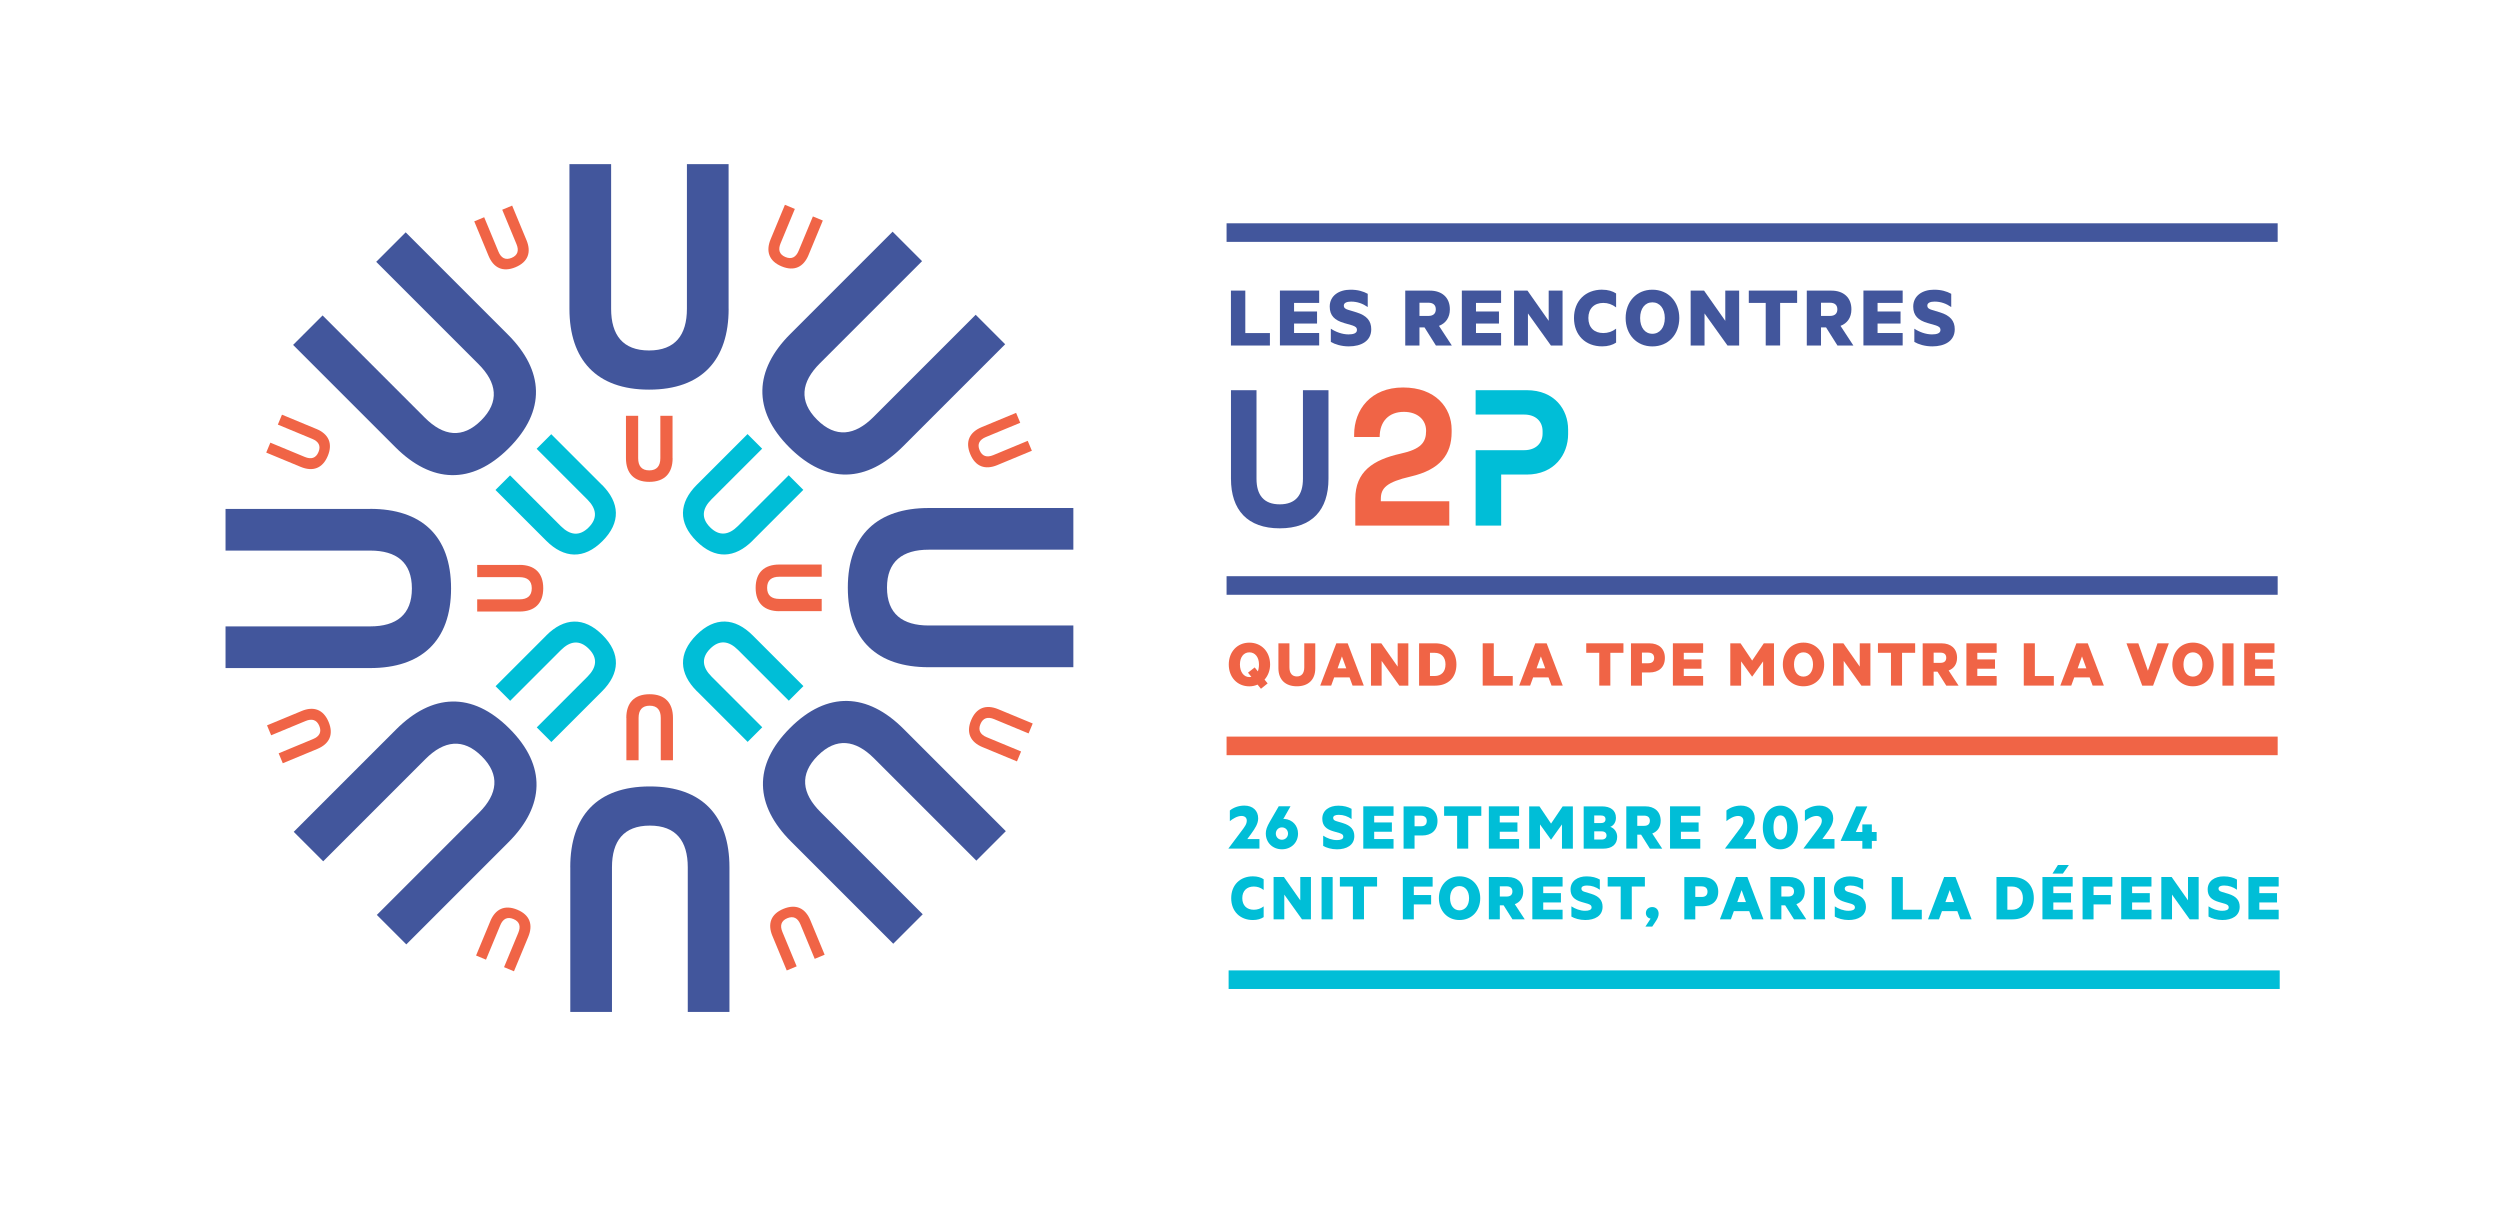 <svg xmlns="http://www.w3.org/2000/svg" id="Calque_1" viewBox="0 0 647.13 314.68"><defs><style>.cls-1{fill:#00bed7;}.cls-2{fill:#f06446;}.cls-3{fill:#42569c;}</style></defs><path class="cls-2" d="m325.52,177.21c-.64.29-1.37.45-2.12.45-3.16,0-5.33-2.39-5.33-5.65s2.18-5.66,5.33-5.66,5.37,2.37,5.37,5.66c0,1.55-.55,2.91-1.44,3.91l.8.98-1.73,1.39-.87-1.07Zm-2.12-8.35c-1.48,0-2.44,1.25-2.44,3.14s.96,3.26,2.44,3.26c.18,0,.36-.02.52-.05l-.87-1.09,1.73-1.36.82,1.02c.18-.48.29-1.07.29-1.78,0-1.89-1-3.14-2.48-3.14Z"></path><path class="cls-2" d="m330.92,173v-6.48h2.85v6.23c0,1.55.73,2.35,1.93,2.35s1.91-.8,1.91-2.35v-6.23h2.85v6.49c0,3-1.87,4.64-4.76,4.64s-4.78-1.64-4.78-4.66Z"></path><path class="cls-2" d="m348.85,166.52l4.17,10.95h-2.91l-.78-2.12h-3.98l-.77,2.12h-2.84l4.17-10.95h2.93Zm-2.62,6.48h2.25l-1.12-3.09-1.12,3.09Z"></path><path class="cls-2" d="m364.54,177.48h-2.32l-4.58-6.4v6.4h-2.76v-10.95h2.68l4.23,6.03v-6.03h2.76v10.95Z"></path><path class="cls-2" d="m367.33,166.52h4.14c3.44,0,5.53,2.14,5.53,5.48s-2.09,5.48-5.53,5.48h-4.14v-10.95Zm4,8.47c1.82,0,2.84-1.16,2.84-3s-1.02-3.01-2.84-3.01h-1.18v6.01h1.18Z"></path><path class="cls-2" d="m383.8,166.52h2.87v8.47h4.91v2.48h-7.78v-10.95Z"></path><path class="cls-2" d="m400.35,166.52l4.17,10.95h-2.91l-.78-2.12h-3.98l-.77,2.12h-2.84l4.17-10.95h2.93Zm-2.62,6.48h2.25l-1.12-3.09-1.12,3.09Z"></path><path class="cls-2" d="m410.6,166.52h9.63v2.46h-3.39v8.49h-2.87v-8.49h-3.37v-2.46Z"></path><path class="cls-2" d="m425.02,174.07v3.41h-2.84v-10.95h4.8c2.37,0,3.98,1.34,3.98,3.78s-1.61,3.76-3.98,3.76h-1.96Zm1.66-5.14h-1.66v2.75h1.66c1.04,0,1.5-.55,1.5-1.37s-.46-1.37-1.5-1.37Z"></path><path class="cls-2" d="m440.86,166.52v2.46h-5.01v1.71h4.58v2.41h-4.58v1.89h5.01v2.48h-7.83v-10.95h7.83Z"></path><path class="cls-2" d="m453.51,175.12l-2.82-3.92v6.28h-2.8v-10.95h2.66l3,4.46,3.01-4.46h2.64v10.95h-2.82v-6.28l-2.8,3.92h-.07Z"></path><path class="cls-2" d="m466.82,177.65c-3.16,0-5.33-2.39-5.33-5.65s2.18-5.66,5.33-5.66,5.37,2.37,5.37,5.66-2.19,5.65-5.37,5.65Zm0-8.79c-1.48,0-2.44,1.25-2.44,3.14s.96,3.14,2.44,3.14,2.48-1.25,2.48-3.14-1-3.14-2.48-3.14Z"></path><path class="cls-2" d="m484.15,177.48h-2.32l-4.58-6.4v6.4h-2.76v-10.95h2.68l4.23,6.03v-6.03h2.76v10.95Z"></path><path class="cls-2" d="m486.11,166.52h9.63v2.46h-3.39v8.49h-2.87v-8.49h-3.37v-2.46Z"></path><path class="cls-2" d="m500.53,173.86v3.62h-2.84v-10.95h4.92c2.35,0,3.98,1.34,3.98,3.73,0,1.66-.84,2.8-2.18,3.3l2.57,3.92h-3.18l-2.28-3.62h-1Zm0-2.28h1.78c1.02,0,1.48-.52,1.48-1.32s-.46-1.32-1.48-1.32h-1.78v2.64Z"></path><path class="cls-2" d="m516.84,166.52v2.46h-5.01v1.71h4.58v2.41h-4.58v1.89h5.01v2.48h-7.83v-10.95h7.83Z"></path><path class="cls-2" d="m523.86,166.52h2.87v8.47h4.91v2.48h-7.78v-10.95Z"></path><path class="cls-2" d="m540.42,166.52l4.17,10.95h-2.91l-.78-2.12h-3.98l-.77,2.12h-2.84l4.17-10.95h2.93Zm-2.62,6.48h2.25l-1.12-3.09-1.12,3.09Z"></path><path class="cls-2" d="m554.52,177.48l-4.08-10.95h3.07l2.48,7.08,2.48-7.08h2.94l-4.08,10.95h-2.8Z"></path><path class="cls-2" d="m567.64,177.65c-3.16,0-5.33-2.39-5.33-5.65s2.18-5.66,5.33-5.66,5.37,2.37,5.37,5.66-2.19,5.65-5.37,5.65Zm0-8.79c-1.48,0-2.44,1.25-2.44,3.14s.96,3.14,2.44,3.14,2.48-1.25,2.48-3.14-1-3.14-2.48-3.14Z"></path><path class="cls-2" d="m578.15,177.48h-2.87v-10.95h2.87v10.95Z"></path><path class="cls-2" d="m588.75,166.52v2.46h-5.01v1.71h4.58v2.41h-4.58v1.89h5.01v2.48h-7.83v-10.95h7.83Z"></path><rect class="cls-3" x="317.5" y="149.15" width="272.08" height="4.81"></rect><rect class="cls-3" x="317.5" y="57.8" width="272.08" height="4.81"></rect><path class="cls-3" d="m318.62,75.22h3.73v11h6.37v3.22h-10.09v-14.21Z"></path><path class="cls-3" d="m341.47,75.22v3.19h-6.5v2.22h5.95v3.12h-5.95v2.45h6.5v3.22h-10.16v-14.21h10.16Z"></path><path class="cls-3" d="m344.49,85.08c1.23.83,2.96,1.48,4.56,1.48,1.18,0,2.2-.25,2.2-1.13,0-.69-.44-.93-1.2-1.2l-2.15-.62c-2.38-.7-3.7-1.88-3.7-4.24,0-2.82,2.38-4.38,5.37-4.38,1.92,0,3.29.42,4.47,1.06v3.43c-1.27-.88-2.68-1.41-4.31-1.41-1.06,0-1.88.3-1.88,1.02,0,.65.44.9,1.18,1.13l2.15.65c2.59.81,3.77,2.18,3.77,4.35,0,3.08-2.62,4.44-5.81,4.44-1.9,0-3.61-.53-4.65-1.16v-3.43Z"></path><path class="cls-3" d="m367.43,84.74v4.7h-3.68v-14.21h6.39c3.06,0,5.16,1.74,5.16,4.84,0,2.15-1.09,3.63-2.82,4.28l3.33,5.09h-4.12l-2.96-4.7h-1.3Zm0-2.96h2.31c1.32,0,1.92-.67,1.92-1.71s-.6-1.71-1.92-1.71h-2.31v3.43Z"></path><path class="cls-3" d="m388.56,75.22v3.19h-6.5v2.22h5.95v3.12h-5.95v2.45h6.5v3.22h-10.16v-14.21h10.16Z"></path><path class="cls-3" d="m404.47,89.44h-3.01l-5.95-8.31v8.31h-3.59v-14.21h3.47l5.49,7.82v-7.82h3.59v14.21Z"></path><path class="cls-3" d="m414.72,74.99c1.5,0,2.71.37,3.61.97v3.61c-1.02-.79-2.13-1.16-3.31-1.16-2.36,0-3.87,1.46-3.87,3.91s1.5,3.89,3.87,3.89c1.18,0,2.29-.35,3.31-1.13v3.61c-.9.6-2.11.97-3.61.97-4.33,0-7.29-2.92-7.29-7.34s2.96-7.34,7.29-7.34Z"></path><path class="cls-3" d="m427.72,89.67c-4.1,0-6.92-3.1-6.92-7.34s2.82-7.34,6.92-7.34,6.97,3.08,6.97,7.34-2.85,7.34-6.97,7.34Zm0-11.41c-1.92,0-3.17,1.62-3.17,4.07s1.25,4.07,3.17,4.07,3.22-1.62,3.22-4.07-1.3-4.07-3.22-4.07Z"></path><path class="cls-3" d="m450.18,89.44h-3.01l-5.95-8.31v8.31h-3.59v-14.21h3.47l5.49,7.82v-7.82h3.59v14.21Z"></path><path class="cls-3" d="m452.69,75.22h12.5v3.19h-4.4v11.02h-3.73v-11.02h-4.38v-3.19Z"></path><path class="cls-3" d="m471.37,84.74v4.7h-3.68v-14.21h6.39c3.06,0,5.16,1.74,5.16,4.84,0,2.15-1.09,3.63-2.82,4.28l3.33,5.09h-4.12l-2.96-4.7h-1.3Zm0-2.96h2.31c1.32,0,1.92-.67,1.92-1.71s-.6-1.71-1.92-1.71h-2.31v3.43Z"></path><path class="cls-3" d="m492.51,75.22v3.19h-6.5v2.22h5.95v3.12h-5.95v2.45h6.5v3.22h-10.16v-14.21h10.16Z"></path><path class="cls-3" d="m495.53,85.08c1.23.83,2.96,1.48,4.56,1.48,1.18,0,2.2-.25,2.2-1.13,0-.69-.44-.93-1.2-1.2l-2.15-.62c-2.38-.7-3.7-1.88-3.7-4.24,0-2.82,2.38-4.38,5.37-4.38,1.92,0,3.29.42,4.47,1.06v3.43c-1.27-.88-2.68-1.41-4.31-1.41-1.06,0-1.88.3-1.88,1.02,0,.65.44.9,1.18,1.13l2.15.65c2.59.81,3.77,2.18,3.77,4.35,0,3.08-2.62,4.44-5.81,4.44-1.9,0-3.61-.53-4.65-1.16v-3.43Z"></path><path class="cls-1" d="m405.91,112.37v-1.2c0-5.11-3.46-10.17-10.72-10.17h-13.22v6.31h12.57c2.96,0,4.76,1.75,4.76,4.31v.6c0,2.55-1.8,4.31-4.76,4.31h-12.57v19.53h6.61v-13.22h6.61c7.11,0,10.72-5.16,10.72-10.47"></path><path class="cls-3" d="m343.88,123.94v-22.94h-6.61v22.94c0,4.16-1.85,6.61-6.01,6.61s-6.01-2.45-6.01-6.61v-22.94h-6.61v22.94c0,8.06,4.26,12.82,12.62,12.82s12.62-4.76,12.62-12.82"></path><path class="cls-2" d="m375.76,111.82v-.6c0-5.71-4.21-10.92-12.57-10.92s-12.67,5.76-12.67,12.22v.6h6.61c0-4.11,2.45-6.51,6.26-6.51,3.61,0,5.76,2.1,5.76,4.91,0,3.01-1.35,4.76-6.61,5.91-7.16,1.6-11.72,4.66-11.72,11.72v6.91h24.33v-6.31h-17.72v-.6c0-2.8,1.45-4.36,7.76-5.81,7.51-1.75,10.57-5.61,10.57-11.52"></path><rect class="cls-2" x="317.5" y="190.67" width="272.08" height="4.81"></rect><rect class="cls-1" x="318.03" y="251.19" width="272.08" height="4.81"></rect><path class="cls-1" d="m326.01,217.21v2.46h-8.01v-.07l3.21-4.28c.98-1.3,1.52-1.98,1.52-2.91,0-.73-.5-1.2-1.37-1.2-1.12,0-2.3.77-3.01,1.34v-2.75c.84-.7,2.18-1.27,3.76-1.27,2.19,0,3.57,1.32,3.57,3.3,0,1.39-.8,2.59-1.75,3.91l-1.07,1.46h3.16Z"></path><path class="cls-1" d="m327.65,215.78c0-.93.29-1.78,1.05-3.09l2.3-3.98h3.05l-1.87,3.3c.07-.02.18-.04.27-.04,2.14.16,3.55,1.78,3.55,3.8,0,2.34-1.77,4.07-4.17,4.07s-4.17-1.73-4.17-4.07Zm4.17-1.61c-.89,0-1.57.71-1.57,1.61s.68,1.59,1.57,1.59,1.59-.68,1.59-1.59-.66-1.61-1.59-1.61Z"></path><path class="cls-1" d="m342.52,216.32c.95.64,2.28,1.14,3.51,1.14.91,0,1.69-.2,1.69-.87,0-.54-.34-.71-.93-.93l-1.66-.48c-1.84-.54-2.85-1.44-2.85-3.26,0-2.18,1.84-3.37,4.14-3.37,1.48,0,2.53.32,3.44.82v2.64c-.98-.68-2.07-1.09-3.32-1.09-.82,0-1.45.23-1.45.79,0,.5.34.7.91.87l1.66.5c2,.62,2.91,1.68,2.91,3.35,0,2.37-2.02,3.42-4.48,3.42-1.46,0-2.78-.41-3.58-.89v-2.64Z"></path><path class="cls-1" d="m360.72,208.72v2.46h-5.01v1.71h4.58v2.41h-4.58v1.89h5.01v2.48h-7.83v-10.95h7.83Z"></path><path class="cls-1" d="m366.16,216.27v3.41h-2.84v-10.95h4.8c2.37,0,3.98,1.34,3.98,3.78s-1.61,3.76-3.98,3.76h-1.96Zm1.66-5.14h-1.66v2.75h1.66c1.04,0,1.5-.55,1.5-1.37s-.46-1.37-1.5-1.37Z"></path><path class="cls-1" d="m373.81,208.72h9.63v2.46h-3.39v8.49h-2.87v-8.49h-3.37v-2.46Z"></path><path class="cls-1" d="m393.22,208.72v2.46h-5.01v1.71h4.58v2.41h-4.58v1.89h5.01v2.48h-7.83v-10.95h7.83Z"></path><path class="cls-1" d="m401.45,217.32l-2.82-3.92v6.28h-2.8v-10.95h2.66l3,4.46,3.01-4.46h2.64v10.95h-2.82v-6.28l-2.8,3.92h-.07Z"></path><path class="cls-1" d="m418.61,216.61c0,1.98-1.36,3.07-3.64,3.07h-5.03v-10.95h4.69c2.28,0,3.66,1.02,3.66,2.98,0,1.18-.66,2.03-1.46,2.32,1.03.34,1.78,1.36,1.78,2.59Zm-4.3-3.55c.84,0,1.28-.32,1.28-1s-.45-.98-1.28-.98h-1.64v1.98h1.64Zm-1.64,4.26h1.93c.8,0,1.25-.43,1.25-1.05,0-.66-.45-1.07-1.25-1.07h-1.93v2.12Z"></path><path class="cls-1" d="m423.81,216.05v3.62h-2.84v-10.95h4.92c2.35,0,3.98,1.34,3.98,3.73,0,1.66-.84,2.8-2.18,3.3l2.57,3.92h-3.18l-2.28-3.62h-1Zm0-2.28h1.78c1.02,0,1.48-.52,1.48-1.32s-.46-1.32-1.48-1.32h-1.78v2.64Z"></path><path class="cls-1" d="m440.12,208.72v2.46h-5.01v1.71h4.58v2.41h-4.58v1.89h5.01v2.48h-7.83v-10.95h7.83Z"></path><path class="cls-1" d="m454.55,217.21v2.46h-8.01v-.07l3.21-4.28c.98-1.3,1.52-1.98,1.52-2.91,0-.73-.5-1.2-1.37-1.2-1.12,0-2.3.77-3.01,1.34v-2.75c.84-.7,2.18-1.27,3.76-1.27,2.19,0,3.57,1.32,3.57,3.3,0,1.39-.8,2.59-1.75,3.91l-1.07,1.46h3.16Z"></path><path class="cls-1" d="m456.31,214.2c0-3.34,1.84-5.66,4.53-5.66s4.55,2.32,4.55,5.66-1.86,5.65-4.55,5.65-4.53-2.32-4.53-5.65Zm2.76,0c0,1.69.5,3.14,1.77,3.14s1.77-1.44,1.77-3.14-.5-3.14-1.77-3.14-1.77,1.44-1.77,3.14Z"></path><path class="cls-1" d="m474.86,217.21v2.46h-8.01v-.07l3.21-4.28c.98-1.3,1.52-1.98,1.52-2.91,0-.73-.5-1.2-1.37-1.2-1.12,0-2.3.77-3.01,1.34v-2.75c.84-.7,2.18-1.27,3.76-1.27,2.19,0,3.57,1.32,3.57,3.3,0,1.39-.8,2.59-1.75,3.91l-1.07,1.46h3.16Z"></path><path class="cls-1" d="m480.37,215.36h1.7v-1.96h2.46v1.96h1.25v2.32h-1.25v2h-2.46v-2h-5.6v-.07l4-8.88h2.89l-2.98,6.64Z"></path><path class="cls-1" d="m324.32,226.84c1.16,0,2.09.29,2.78.75v2.78c-.78-.61-1.64-.89-2.55-.89-1.82,0-2.98,1.12-2.98,3.01s1.16,3,2.98,3c.91,0,1.77-.27,2.55-.87v2.78c-.7.46-1.62.75-2.78.75-3.33,0-5.62-2.25-5.62-5.65s2.28-5.66,5.62-5.66Z"></path><path class="cls-1" d="m339.34,237.97h-2.32l-4.58-6.4v6.4h-2.77v-10.95h2.68l4.23,6.03v-6.03h2.76v10.95Z"></path><path class="cls-1" d="m344.96,237.97h-2.87v-10.95h2.87v10.95Z"></path><path class="cls-1" d="m346.83,227.02h9.63v2.46h-3.39v8.49h-2.87v-8.49h-3.37v-2.46Z"></path><path class="cls-1" d="m363.13,237.97v-10.95h7.71v2.48h-4.87v2.18h4.48v2.43h-4.48v3.87h-2.84Z"></path><path class="cls-1" d="m377.79,238.15c-3.16,0-5.33-2.39-5.33-5.65s2.18-5.66,5.33-5.66,5.37,2.37,5.37,5.66-2.19,5.65-5.37,5.65Zm0-8.79c-1.48,0-2.44,1.25-2.44,3.14s.96,3.14,2.44,3.14,2.48-1.25,2.48-3.14-1-3.14-2.48-3.14Z"></path><path class="cls-1" d="m388.23,234.35v3.62h-2.84v-10.95h4.92c2.35,0,3.98,1.34,3.98,3.73,0,1.66-.84,2.8-2.18,3.3l2.57,3.92h-3.18l-2.28-3.62h-1Zm0-2.28h1.78c1.02,0,1.48-.52,1.48-1.32s-.46-1.32-1.48-1.32h-1.78v2.64Z"></path><path class="cls-1" d="m404.48,227.02v2.46h-5.01v1.71h4.58v2.41h-4.58v1.89h5.01v2.48h-7.83v-10.95h7.83Z"></path><path class="cls-1" d="m406.78,234.62c.95.64,2.28,1.14,3.51,1.14.91,0,1.7-.2,1.7-.87,0-.54-.34-.71-.93-.93l-1.66-.48c-1.84-.54-2.86-1.44-2.86-3.26,0-2.18,1.84-3.37,4.14-3.37,1.48,0,2.53.32,3.44.82v2.64c-.98-.68-2.07-1.09-3.32-1.09-.82,0-1.45.23-1.45.79,0,.5.34.7.91.87l1.66.5c2,.62,2.91,1.68,2.91,3.35,0,2.37-2.02,3.42-4.48,3.42-1.46,0-2.78-.41-3.59-.89v-2.64Z"></path><path class="cls-1" d="m416.15,227.02h9.63v2.46h-3.39v8.49h-2.87v-8.49h-3.37v-2.46Z"></path><path class="cls-1" d="m427.25,237.8c-.64-.12-1.21-.64-1.21-1.46,0-.91.71-1.55,1.66-1.55.87,0,1.64.61,1.64,1.73,0,.64-.3,1.29-.68,1.86l-.98,1.48h-1.77l1.34-2.05Z"></path><path class="cls-1" d="m438.83,234.57v3.41h-2.84v-10.95h4.8c2.37,0,3.98,1.34,3.98,3.78s-1.61,3.76-3.98,3.76h-1.96Zm1.66-5.14h-1.66v2.75h1.66c1.04,0,1.5-.55,1.5-1.37s-.46-1.37-1.5-1.37Z"></path><path class="cls-1" d="m452.31,227.02l4.17,10.95h-2.91l-.78-2.12h-3.98l-.77,2.12h-2.84l4.17-10.95h2.93Zm-2.62,6.48h2.25l-1.12-3.09-1.12,3.09Z"></path><path class="cls-1" d="m461.11,234.35v3.62h-2.84v-10.95h4.92c2.36,0,3.98,1.34,3.98,3.73,0,1.66-.84,2.8-2.18,3.3l2.57,3.92h-3.18l-2.28-3.62h-1Zm0-2.28h1.79c1.02,0,1.48-.52,1.48-1.32s-.46-1.32-1.48-1.32h-1.79v2.64Z"></path><path class="cls-1" d="m472.39,237.97h-2.87v-10.95h2.87v10.95Z"></path><path class="cls-1" d="m474.95,234.62c.95.64,2.28,1.14,3.51,1.14.91,0,1.69-.2,1.69-.87,0-.54-.34-.71-.93-.93l-1.66-.48c-1.84-.54-2.85-1.44-2.85-3.26,0-2.18,1.84-3.37,4.14-3.37,1.48,0,2.53.32,3.44.82v2.64c-.98-.68-2.07-1.09-3.32-1.09-.82,0-1.45.23-1.45.79,0,.5.34.7.91.87l1.66.5c2,.62,2.91,1.68,2.91,3.35,0,2.37-2.02,3.42-4.48,3.42-1.46,0-2.78-.41-3.58-.89v-2.64Z"></path><path class="cls-1" d="m489.68,227.02h2.87v8.47h4.91v2.48h-7.78v-10.95Z"></path><path class="cls-1" d="m506.18,227.02l4.17,10.95h-2.91l-.78-2.12h-3.98l-.77,2.12h-2.84l4.17-10.95h2.93Zm-2.62,6.48h2.25l-1.12-3.09-1.12,3.09Z"></path><path class="cls-1" d="m516.79,227.02h4.14c3.44,0,5.53,2.14,5.53,5.48s-2.09,5.48-5.53,5.48h-4.14v-10.95Zm4,8.47c1.82,0,2.84-1.16,2.84-3s-1.02-3.01-2.84-3.01h-1.18v6.01h1.18Z"></path><path class="cls-1" d="m536.52,227.02v2.46h-5.01v1.71h4.58v2.41h-4.58v1.89h5.01v2.48h-7.83v-10.95h7.83Z"></path><path class="cls-1" d="m539.08,237.97v-10.95h7.71v2.48h-4.87v2.18h4.48v2.43h-4.48v3.87h-2.84Z"></path><path class="cls-1" d="m556.91,227.02v2.46h-5.01v1.71h4.58v2.41h-4.58v1.89h5.01v2.48h-7.83v-10.95h7.83Z"></path><path class="cls-1" d="m569.13,237.97h-2.32l-4.58-6.4v6.4h-2.77v-10.95h2.68l4.23,6.03v-6.03h2.76v10.95Z"></path><path class="cls-1" d="m571.7,234.62c.95.64,2.28,1.14,3.51,1.14.91,0,1.7-.2,1.7-.87,0-.54-.34-.71-.93-.93l-1.66-.48c-1.84-.54-2.86-1.44-2.86-3.26,0-2.18,1.84-3.37,4.14-3.37,1.48,0,2.53.32,3.44.82v2.64c-.98-.68-2.07-1.09-3.32-1.09-.82,0-1.45.23-1.45.79,0,.5.34.7.91.87l1.66.5c2,.62,2.91,1.68,2.91,3.35,0,2.37-2.02,3.42-4.48,3.42-1.46,0-2.78-.41-3.59-.89v-2.64Z"></path><path class="cls-1" d="m589.84,227.02v2.46h-5.01v1.71h4.58v2.41h-4.58v1.89h5.01v2.48h-7.83v-10.95h7.83Z"></path><polygon class="cls-1" points="531.29 226.13 532.7 223.9 535.54 223.9 533.98 226.13 531.29 226.13"></polygon><path class="cls-3" d="m188.6,79.93v-37.45s-10.79,0-10.79,0v37.45c0,6.79-3.02,10.79-9.81,10.79s-9.81-4.01-9.81-10.79v-37.45s-10.79,0-10.79,0v37.45c0,13.16,6.95,20.93,20.61,20.93,13.74,0,20.6-7.77,20.6-20.93"></path><path class="cls-3" d="m131.49,86.62l-26.48-26.48-7.63,7.63,26.48,26.48c4.8,4.8,5.49,9.77.69,14.57-4.8,4.8-9.77,4.11-14.57-.69l-26.48-26.48-7.63,7.63,26.48,26.48c9.31,9.31,19.72,9.89,29.37.23,9.71-9.71,9.08-20.06-.23-29.37"></path><path class="cls-3" d="m95.83,131.73h-37.45s0,10.79,0,10.79h37.45c6.79,0,10.79,3.02,10.79,9.81,0,6.79-4.01,9.81-10.79,9.81h-37.45s0,10.79,0,10.79h37.45c13.16,0,20.93-6.95,20.93-20.61,0-13.74-7.77-20.6-20.93-20.6"></path><path class="cls-3" d="m102.51,188.84l-26.48,26.48,7.63,7.63,26.48-26.48c4.8-4.8,9.77-5.49,14.57-.69s4.11,9.77-.69,14.57l-26.48,26.48,7.63,7.63,26.48-26.48c9.31-9.31,9.89-19.72.23-29.37-9.71-9.71-20.06-9.08-29.37.23"></path><path class="cls-3" d="m147.62,224.5v37.45s10.79,0,10.79,0v-37.45c0-6.79,3.02-10.79,9.81-10.79s9.81,4.01,9.81,10.79v37.45s10.79,0,10.79,0v-37.45c0-13.16-6.95-20.93-20.61-20.93-13.74,0-20.6,7.77-20.6,20.93"></path><path class="cls-3" d="m204.74,217.81l26.48,26.48,7.63-7.63-26.48-26.48c-4.8-4.8-5.49-9.77-.69-14.57s9.77-4.11,14.57.69l26.48,26.48,7.63-7.63-26.48-26.48c-9.31-9.31-19.72-9.89-29.37-.23-9.71,9.71-9.08,20.06.23,29.37"></path><path class="cls-3" d="m240.39,172.7h37.45s0-10.79,0-10.79h-37.45c-6.79,0-10.79-3.02-10.79-9.81,0-6.79,4.01-9.81,10.79-9.81h37.45s0-10.79,0-10.79h-37.45c-13.16,0-20.93,6.95-20.93,20.61,0,13.74,7.77,20.6,20.93,20.6"></path><path class="cls-3" d="m233.71,115.59l26.48-26.48-7.63-7.63-26.48,26.48c-4.8,4.8-9.77,5.49-14.57.69-4.8-4.8-4.11-9.77.69-14.57l26.48-26.48-7.63-7.63-26.48,26.48c-9.31,9.31-9.89,19.72-.23,29.37,9.71,9.71,20.06,9.08,29.37-.23"></path><path class="cls-1" d="m155.82,125.52l-13.13-13.13-3.78,3.78,13.13,13.13c2.38,2.38,2.72,4.84.34,7.22-2.38,2.38-4.84,2.04-7.22-.34l-13.13-13.13-3.78,3.78,13.13,13.13c4.62,4.62,9.78,4.9,14.56.11,4.82-4.82,4.5-9.95-.11-14.56"></path><path class="cls-1" d="m141.41,164.5l-13.13,13.13,3.78,3.78,13.13-13.13c2.38-2.38,4.84-2.72,7.22-.34,2.38,2.38,2.04,4.84-.34,7.22l-13.13,13.13,3.78,3.78,13.13-13.13c4.62-4.62,4.9-9.78.11-14.56-4.82-4.82-9.95-4.5-14.56.11"></path><path class="cls-1" d="m180.4,178.91l13.13,13.13,3.78-3.78-13.13-13.13c-2.38-2.38-2.72-4.84-.34-7.22,2.38-2.38,4.84-2.04,7.22.34l13.13,13.13,3.78-3.78-13.13-13.13c-4.62-4.62-9.78-4.9-14.56-.11-4.82,4.82-4.5,9.95.11,14.56"></path><path class="cls-1" d="m194.81,139.93l13.13-13.13-3.78-3.78-13.13,13.13c-2.38,2.38-4.84,2.72-7.22.34-2.38-2.38-2.04-4.84.34-7.22l13.13-13.13-3.78-3.78-13.13,13.13c-4.62,4.62-4.9,9.78-.11,14.56,4.82,4.82,9.95,4.5,14.56-.11"></path><path class="cls-2" d="m209.29,66.01l3.7-8.92-2.57-1.07-3.7,8.92c-.67,1.62-1.79,2.27-3.4,1.6-1.62-.67-1.94-1.92-1.27-3.54l3.7-8.92-2.57-1.07-3.7,8.92c-1.3,3.14-.41,5.67,2.84,7.02,3.27,1.36,5.68.18,6.98-2.95"></path><path class="cls-2" d="m136.27,62.14l-3.7-8.92-2.57,1.07,3.7,8.92c.67,1.62.34,2.87-1.27,3.54-1.62.67-2.73.01-3.4-1.6l-3.7-8.92-2.57,1.07,3.7,8.92c1.3,3.14,3.72,4.3,6.98,2.95,3.27-1.36,4.14-3.88,2.84-7.02"></path><path class="cls-2" d="m81.91,111.04l-8.92-3.7-1.07,2.57,8.92,3.7c1.62.67,2.27,1.79,1.6,3.4-.67,1.62-1.92,1.94-3.54,1.27l-8.92-3.7-1.07,2.57,8.92,3.7c3.14,1.3,5.67.41,7.02-2.84s.18-5.68-2.95-6.98"></path><path class="cls-2" d="m78.04,184.06l-8.92,3.7,1.07,2.57,8.92-3.7c1.62-.67,2.87-.34,3.54,1.27.67,1.62.01,2.73-1.6,3.4l-8.92,3.7,1.07,2.57,8.92-3.7c3.14-1.3,4.3-3.72,2.95-6.98s-3.88-4.14-7.02-2.84"></path><path class="cls-2" d="m126.93,238.42l-3.7,8.92,2.57,1.07,3.7-8.92c.67-1.62,1.79-2.27,3.4-1.6,1.62.67,1.94,1.92,1.27,3.54l-3.7,8.92,2.57,1.07,3.7-8.92c1.3-3.14.41-5.67-2.84-7.02s-5.68-.18-6.98,2.95"></path><path class="cls-2" d="m199.95,242.29l3.7,8.92,2.57-1.07-3.7-8.92c-.67-1.62-.34-2.87,1.27-3.54,1.62-.67,2.73-.01,3.4,1.6l3.7,8.92,2.57-1.07-3.7-8.92c-1.3-3.14-3.72-4.3-6.98-2.95s-4.14,3.88-2.84,7.02"></path><path class="cls-2" d="m254.32,193.39l8.92,3.7,1.07-2.57-8.92-3.7c-1.62-.67-2.27-1.79-1.6-3.4s1.92-1.94,3.54-1.27l8.92,3.7,1.07-2.57-8.92-3.7c-3.14-1.3-5.67-.41-7.02,2.84s-.18,5.68,2.95,6.98"></path><path class="cls-2" d="m258.18,120.38l8.92-3.7-1.07-2.57-8.92,3.7c-1.62.67-2.87.34-3.54-1.27s-.01-2.73,1.6-3.4l8.92-3.7-1.07-2.57-8.92,3.7c-3.14,1.3-4.3,3.72-2.95,6.98,1.36,3.27,3.88,4.14,7.02,2.84"></path><path class="cls-2" d="m174.09,118.6v-10.97s-3.16,0-3.16,0v10.97c0,1.99-.89,3.16-2.87,3.16-1.99,0-2.87-1.17-2.87-3.16v-10.97s-3.16,0-3.16,0v10.97c0,3.86,2.04,6.13,6.04,6.13s6.04-2.28,6.04-6.13"></path><path class="cls-2" d="m134.49,146.24h-10.97s0,3.16,0,3.16h10.97c1.99,0,3.16.89,3.16,2.87,0,1.99-1.17,2.87-3.16,2.87h-10.97s0,3.16,0,3.16h10.97c3.86,0,6.13-2.04,6.13-6.04s-2.28-6.04-6.13-6.04"></path><path class="cls-2" d="m162.14,185.83v10.97s3.16,0,3.16,0v-10.97c0-1.99.89-3.16,2.87-3.16,1.99,0,2.87,1.17,2.87,3.16v10.97s3.16,0,3.16,0v-10.97c0-3.86-2.04-6.13-6.04-6.13-4.02,0-6.04,2.28-6.04,6.13"></path><path class="cls-2" d="m201.73,158.19h10.97s0-3.16,0-3.16h-10.97c-1.99,0-3.16-.89-3.16-2.87,0-1.99,1.17-2.87,3.16-2.87h10.97s0-3.16,0-3.16h-10.97c-3.86,0-6.13,2.04-6.13,6.04s2.28,6.04,6.13,6.04"></path></svg>